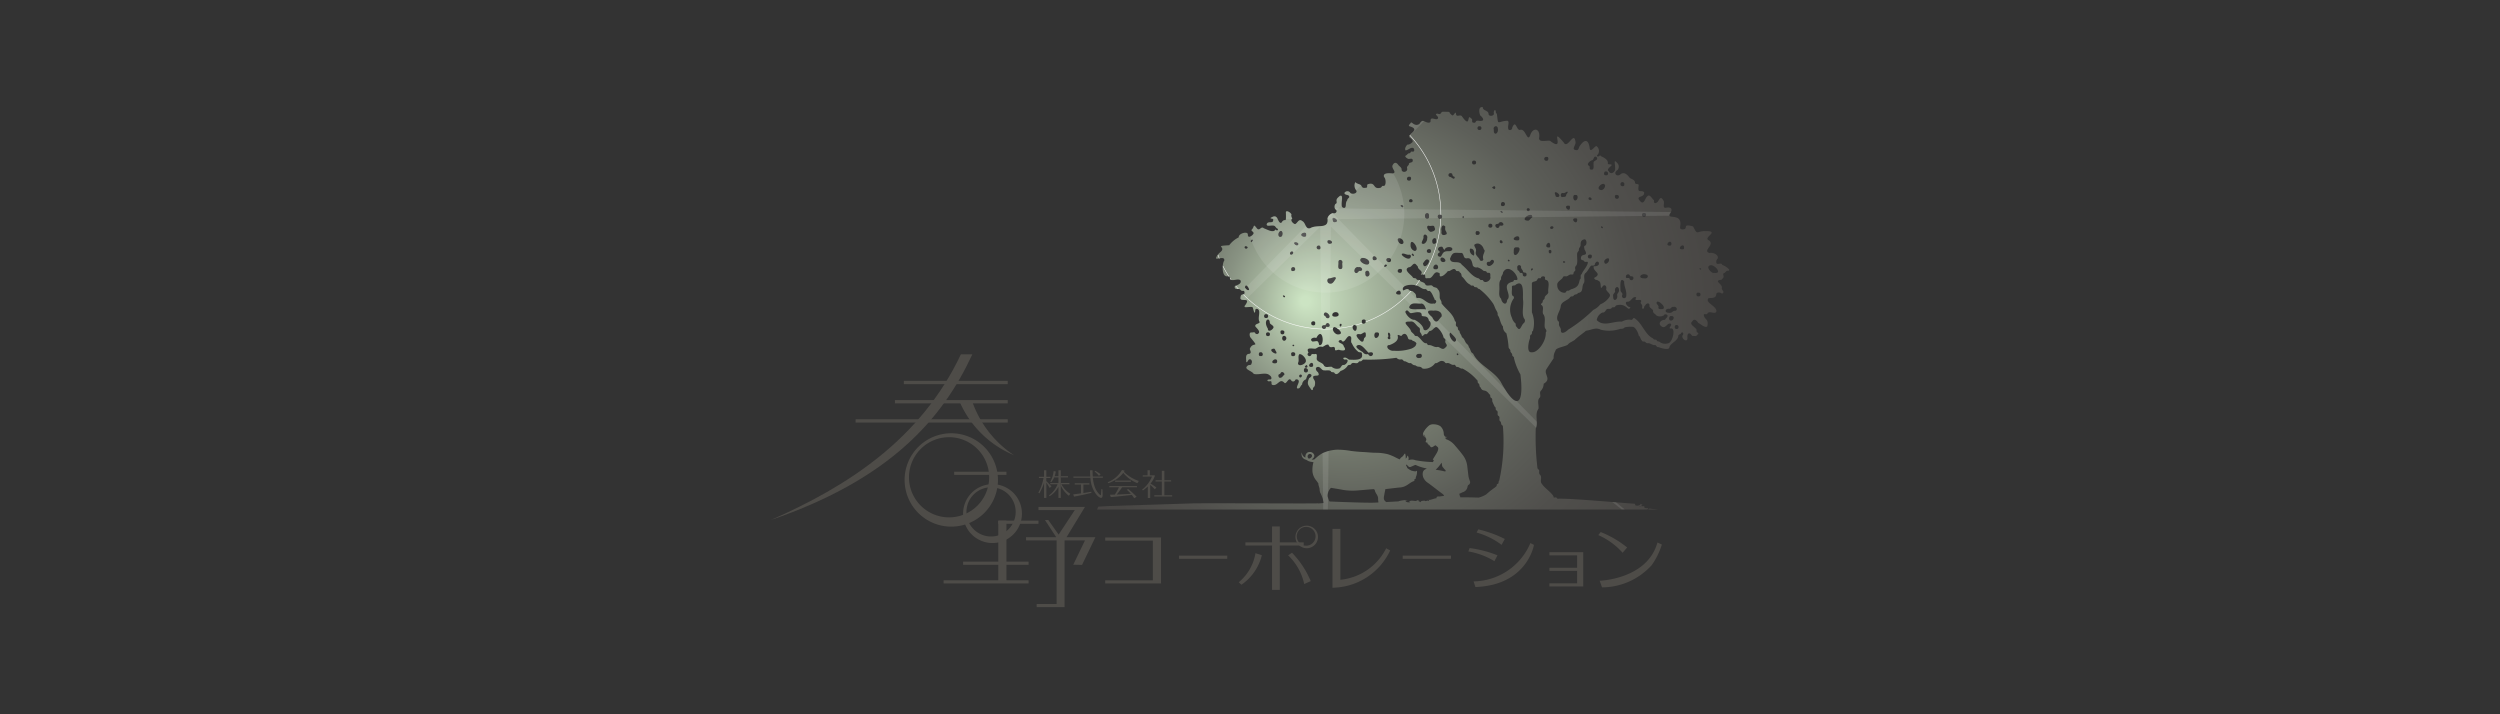 <svg id="ROGO" xmlns="http://www.w3.org/2000/svg" xmlns:xlink="http://www.w3.org/1999/xlink" viewBox="0 0 140 40"><rect x="0" y="0" width="140" height="40" fill="#333333" stroke="none"/><defs><style>.cls-1{fill:url(#名称未設定グラデーション_3327);}.cls-2{fill:url(#名称未設定グラデーション_4);}.cls-3{fill:url(#名称未設定グラデーション_3327-2);}.cls-4{opacity:0.1;}.cls-5{fill:#fff;}.cls-6{fill:#4e4c48;}</style><radialGradient id="名称未設定グラデーション_3327" cx="71.674" cy="28.384" r="0.01" gradientUnits="userSpaceOnUse"><stop offset="0.103" stop-color="#cce4c3"/><stop offset="0.137" stop-color="#b7cbaf"/><stop offset="0.192" stop-color="#99a792"/><stop offset="0.253" stop-color="#7f8879"/><stop offset="0.32" stop-color="#6a6e65"/><stop offset="0.393" stop-color="#5a5b55"/><stop offset="0.478" stop-color="#4f4d4a"/><stop offset="0.584" stop-color="#484544"/><stop offset="0.779" stop-color="#464342"/></radialGradient><radialGradient id="名称未設定グラデーション_4" cx="80.037" cy="17.467" fx="73.014" r="28.278" gradientTransform="translate(1.809 -6.764) rotate(4.983) scale(1 0.993)" gradientUnits="userSpaceOnUse"><stop offset="0.009" stop-color="#cce4c3"/><stop offset="0.019" stop-color="#c8dfbf"/><stop offset="0.109" stop-color="#a6b69e"/><stop offset="0.205" stop-color="#889282"/><stop offset="0.305" stop-color="#70756a"/><stop offset="0.411" stop-color="#5d5f59"/><stop offset="0.527" stop-color="#504f4c"/><stop offset="0.658" stop-color="#484644"/><stop offset="0.839" stop-color="#464342"/></radialGradient><radialGradient id="名称未設定グラデーション_3327-2" cx="91.991" cy="28.253" r="0.001" xlink:href="#名称未設定グラデーション_3327"/></defs><polygon class="cls-1" points="71.688 28.384 71.661 28.385 71.688 28.384 71.688 28.384 71.688 28.384"/><path class="cls-2" d="M96.822,15.08a.88.88,0,0,0-.372-.239c-.05-.168-.23 0-.325-.092a.259.259,0,0,1,.061-.268c.093-.174-.218-.37-.454-.312-.433-.136.382-.485-.072-.729-.222-.15.479-.426.056-.491-.759-.078-.606.32-.903-.269-.674-.186-.204.163-.592.167-.112-.005-.139-.037-.134-.15.159-.843-.818-.349-.558-.75.186-.278.002-.367-.248-.31-.218.014-.03-.297-.13-.409-.178-.31-.228-.014-.344.1-.137.093-.205.046-.182-.112-.121-.086-.244-.393-.389-.207-.106.07-.163.469-.361.282-.365-.376.243-.173.195-.524-.151-.165-.389.117-.304-.367.024-.17-.218-.015-.205-.197-.035-.136-.176-.171-.285-.232-.128-.159-.289-.363-.506-.229-.214.211-.467-.04-.188-.223a.284.284,0,0,0-.027-.4c-.253-.298-.048.24-.12.426-.074.147-.253.23-.344.043-.215-.158.414-.38.043-.385-.087 0-.108-.022-.093-.11-.016-.171-.249-.285-.389-.347-.046-.117-.126.069-.2.009-.038-.032-.014-.08.025-.101a.334.334,0,0,0-.082-.476c-.106.02-.351.422-.374.099-.07-.48-.279-.493-.541-.121-.09.107-.054.302-.262.242-.238-.05.074-.291.003-.487-.082-.583-.449.48-.657.062-.832-.985.159.621-.762-.087-.178-.043-.599.11-.615-.136.108-.576-.358-.663-.503-.153-.173.368-.246-.435-.567-.322-.196.039-.232-.623-.437-.115.014.149-.243.179-.221.009-.036-.108.101-.405-.066-.407-.591.047-.473.301-.57-.386a.168.168,0,0,1-.06-.154c-.056-.161-.135.049-.106.129.032.148-.303.202-.298.015-.021-.197-.34-.165-.317-.36-.262-.071-.223.312-.141.467.09.06.266.275.061.294-.1.03-.266-.068-.321.049-.022.074-.087.059-.141.052-.129-.026.011-.198-.121-.237-.252-.311.005.598-.496-.096-.084-.173-.32.064-.345-.148-.024-.223-.11.104-.215.074-.31-.238.06-.186-.521-.206-.147.02-.077.205-.307.105-.226.036.102.152.026.275-.091.136-.397-.134-.409.104.004.104-.012.123-.116.13-.265-.016-.303-.262-.516.079-.311.169-.43-.204-.487-.055-.042.05-.167.164-.045.181.687.208-.288.468.037.662.083.075.201.178.061.266a.355.355,0,0,1-.244.1c-.061.088-.153.199-.095.317.157.004.317-.225.462-.11.038.075.059.201-.081.182-.087-.032-.088.069-.147.092-.108-.012-.142.1-.223.132-.084.051.102.175.143.181.081.02.225-.059.25.057.037.217-.227.083-.216.272-.048.064-.12.101-.098.197.059.218-.282.279-.309.084.022-.131-.14-.19-.201-.295-.117-.149-.233-.105-.303.046-.087.171.278.409 0.0.456-.167-.021-.581-.05-.474.208.107.07.131.518-.043.491-.092-.024-.089.083-.162.103-.455.107-.24-.328-.683-.206-.133.024.024.225-.166.208-.084.012-.15.015-.205-.083-.05-.146-.256-.107-.353-.239a.42.42,0,0,0,.03.437c.153.182-.186.279-.309.178a.189.189,0,0,0-.336.003c.054.129.177.069.259.156.071.113-.104.134-.092.239-.141.161-.033.395-.155.432-.375.042.047-.801-.269-.667-.071.07-.174.129-.181.238-.008.07.045.175-.052.204-.075.056-.091.282.025.331.095.115-.05.243-.182.189a.414.414,0,0,0-.3.295c.092.642-.579.309-.964.548-.281.08-.237-.296-.448-.401-.2-.163-.262.126-.399.171-.085 0-.305-.212-.165-.295 0-.059-.074-.124-.045-.212.036-.104-.321-.325-.307-.138.024.732-.032.204-.259.583-.247-0-.139-.596-.607-.274.049.052.184.006.155.125-.003.206-.306.015-.361.215-.039.182.342.013.45.11.06.044.084.133.173.15.022.087-.053.137-.127.032-.12.236-.48-.004-.652-.055-.164-.159-.233.172-.386.01-.241-.311-.129-.109-.287.047-.098.087.137.13.086.24-.05.105-.311.295-.314.059.026-.226-.538-.08-.509.146a1.487,1.487,0,0,0-.535.443c-.953.048-.04.069-.558.435-.545.657.325.029.283.423-.126.145-.163.936.179.88.103.001.126.02.139.125.083.214.465-.049.596.113.077.256-.371.253-.333.374.01.119.145.102.235.099.095.007.118.131.219.105.127-.04.128.199.027.201a.127.127,0,0,0-.147.136c-.114.372.632-.066.251.476-.063.057-.027.107.043.104.488-.022.336-.084.473.311.099-.056-.007-.207.131-.222.296.039.021.522.16.719.056.126-.288.098-.233.269.087.115.347.315.118.427-.039.001-.106-.012-.113-.034-.04-.119-.148-.04-.237-.059-.123.004-.088.19-.059.259.569.704.161.193-.021.664.018.093.116.221-.016.274-.274.006-.17.282-.187.475a.147.147,0,0,0,.111-.105c.109-.164.269.016.19.167-.009.113-.106.08-.185.103-.327.223.204.301.305.483.267.085.693-.121.895.084.1.05.165.25-.006.229-.195.001-.129.137.019.1.166-.025.031.164.137.205.31.09.397-.396.664-.128.117.158.244-.357.392-.125a.124.124,0,0,0,.218-.003c.016-.059.067-.054.114-.053.232.075-.047.344-.008.501.2.045.16-.124.286-.209a.335.335,0,0,1,.22-.296c.045-.128.102-.406.288-.264.06.081-.047.16-.112.198-.139.322-.07.37.111.631.035.067.108.039.103-.028-.013-.088.1-.113.102-.195.073-.338-.122-.304-.089-.501.106-.105.431.051.262-.245-.136-.086-.17-.295.026-.291.139.02.184.212.348.193.11.013.269-.035.352.051.027.088.168.023.201.096.11.159.261-.015.345-.114a.7.7,0,0,0,.385-.275c.037-.087.153-.039.2-.094.061-.136.218-.049.33-.066.087-.004.095-.123.189-.103.096.009.106-.107.195-.098a11.018,11.018,0,0,0,1.824-.099c.228.192.248.009.384.139a.091.091,0,0,0,.1.055c.111.026.192.13.329.101.148.113.088.098.27.135.149.13.234-.003.386.174a.728.728,0,0,0,.653-.241c.036-.048.061-.074.12-.063.121-.037.22-.173.384-.108.087.009.1.133.195.107.166-.04.243.121.396.095.113-.03.091.133.189.117.126.001.167.116.298.091a2.774,2.774,0,0,1,.794.624c.095.05.015.159.105.211.079.05.019.171.107.213.128.308.261.048.492.387.088.038.033.138.083.193.099.042.085.121.084.202.043.105.089.21.14.309.087.039.028.142.08.197.154.058.031.213.109.303.154.069.009.229.117.315.081.062.017.182.12.226.019.01.029.049.033.076a10.167,10.167,0,0,1-.207,3.016c-.061.039-.005.164-.087.186a.083.083,0,0,0-.055.097c-.01.075-.232.166-.59.496a1.615,1.615,0,0,1-.417.176c-.389-.012-.766-.019-1.035-.016V27.797h-.019a.657.657,0,0,0-.039-.14c.068-.032.132-.065.198-.093a.374.374,0,0,0,.266-.298c.012-.103.075-.121.075-.121a.174.174,0,0,0,.067-.181,2.227,2.227,0,0,1-.082-.262c-.011-.062-.049-.388-.074-.607a1.253,1.253,0,0,0-.247-.608c-.153-.207-.323-.401-.491-.597a1.079,1.079,0,0,0-.435-.29c-.02-.008-.051-.031-.076-.042a.225.225,0,0,0,.085-.026.106.106,0,0,1-.081-.021.246.246,0,0,0,.132-.05.16.16,0,0,1-.127-.011.247.247,0,0,1-.075-.146.588.588,0,0,0-.197-.442.697.697,0,0,0-.359-.1.408.408,0,0,0-.257.058,1.284,1.284,0,0,0-.299.343.33.33,0,0,0-.044.262.37.37,0,0,1,.034-.129c-.007.063-.021.145.055.19a.167.167,0,0,1,.012-.155.354.354,0,0,0,.066.229c.025.04.004.098-.014.14-.021.049-.009.08.048.08.011,0,.044.003.045.022a.435.435,0,0,1,.003.06c-.001.01.059.018.059.018-.007.027.002.061.028.059.055-.006.041.045.069.071.043.038.053.037.079.035A.252.252,0,0,0,80.278,25c.132-.084.088-.081.212.018.071.056.054.128.037.194a.76.76,0,0,1-.083.18c-.066.113-.137.223-.208.337l.057.042c-.042.109-.05.105-.05.105a6.244,6.244,0,0,1-.978-.103.516.516,0,0,0-.398.004.331.331,0,0,0,.016-.101.257.257,0,0,0-.057-.165c-.036.04-.019.117-.109.171a.681.681,0,0,0-.028-.277c-.018-.027-.079.068-.107.113-.044.07-.145.09-.195.21,0,0-.128-.057-.17-.077a2.811,2.811,0,0,0-.497-.214,2.87,2.87,0,0,0-.63-.082c-.309 0-.451-.028-.759-.042-.242-.011-.434-.032-.675-.06a4.473,4.473,0,0,0-.777-.071,2.295,2.295,0,0,0-.492.076,2.882,2.882,0,0,0-.318.115,2.148,2.148,0,0,0-.45.343s-.022.035-.167.017l.038-.03q.143-.107.103-.232a.252.252,0,0,0-.231-.16c-.172-.006-.27.108-.261.316a.351.351,0,0,1-.146-.116.471.471,0,0,1-.052-.174c-.002-.011-.006.021-.008.029a.311.311,0,0,0,.247.378s.082.053.124.073a.599.599,0,0,0,.159.046,1.003,1.003,0,0,0,.13.017,1.579,1.579,0,0,0-.055.55.924.924,0,0,0,.198.462,1.54,1.54,0,0,1,.136.194c-.019.076.066.213.063.327a.928.928,0,0,0,.028.161,2.095,2.095,0,0,1,.149.356,1.609,1.609,0,0,1,.043.241h0l0,0-.313.025.014-.01c-.047.007-.476 0-.762.008-2.284-.006-6.265-.018-6.339-.002l-4.625.147-.594.035-.061.158H92.842l-.48-.052c-.025.04-.074.063-.162.017l.096,0v-.046l-.167-0c-.017-.013-.034-.026-.053-.043l.008-.063-.103.008c-.123-.031-.181.042-.172-.021l.169.008c-.124-.018-.037-.051.01-.087a.476.476,0,0,1-.143-.033c-.024.024.018.026.037.04-.067.022-.16.081-.241.052-.127-.006-.008-.102-.156-.108-.782-.049-3.383-.291-4.173-.277l-.002-.005a.298.298,0,0,1-.071.013.206.206,0,0,1-.094-.093c.006.009-.046.017-.136.023l-.001-.015c-.023-.209-.539-.53-.654-.747-.151-.133.032-.385-.112-.514-.061-.052-.049-.14-.046-.215.012-.076-.098-.102-.1-.175a14.388,14.388,0,0,1-.093-2.204c.158-.337-.081-.789.15-1.098.036-.206-.097-.488.08-.636.067-.101-.037-.263.045-.367a.56.56,0,0,0,.166-.404c.441-.254.045-.491.129-.77.137-.227.303-.454.432-.661a.683.683,0,0,1,.104-.417c-.012-.17.545-.229.688-.341.105-.134.262-.168.389-.268.2-.195.426-.335.631-.513.273-.026.539-.21.821-.058a1.934,1.934,0,0,0,1.103-.048c.088-.001.18.004.243-.083a1.548,1.548,0,0,1,.465-.027c.152.033.304.353.318.488.111.075.085.203.187.288.019.046.05.046.093.045.098-.011.126.108.219.096.161-.021.248.117.401.101.096-.004.104.143.196.112.098.04.614.214.622.011.075-.247.488-.357.503-.647-.003-.077.137-.068.151-.14a.072.072,0,0,1,.112-.026.143.143,0,0,1-.031.156c-.07.201.303.432.276.119-.026-.253.122-.337.261-.098.108-.01.23.063.306-.076.058-.043.061-.073.002-.111-.112-.05-.009-.18-.112-.231-.08-.102-.352-.241-.203-.376.137-.208.245-.08.357.068.112.053.442.345.507.168.083-.413-.176-.342-.202-.62.032-.09.157.016.204-.069.079-.194.454.075.501-.121.035-.309-.678-.496-.436-.746.167-.017.406.021.431-.203-.013-.147.251-.136.313-.044.216-.109-.032-.181-.003-.325.056-.22-.507-.407-.016-.456.048-.073.152-.119.105-.24-.024-.061-.021-.133.074-.148.064-.051.086-.133.189-.116C96.829,15.162,96.856,15.107,96.822,15.08ZM69.697,13.861c.003-.115.119-.078.173-.019A.088.088,0,0,1,69.697,13.861Zm.02,2.231c.042-.248.222.018.234.129C69.882,16.308,69.743,16.159,69.717,16.092Zm.356-2.525c-.067-.09-.01-.099.04-.159C70.209,13.476,70.13,13.494,70.073,13.567Zm.516,6.37c-.131.039-.125-.245.01-.209C70.735,19.703,70.778,19.976,70.589,19.937Zm.312-2.342c.151-.023.156.237 0.0.213C70.749,17.831,70.756,17.575,70.901,17.595Zm-.002,1.119c-.014-.145.242-.133.216.011C71.132,18.859,70.872,18.856,70.9,18.714Zm.1-.313c-.289-.47.1-.692.111-.323.007.089.227.14.206.263C71.276,18.468,71.001,18.646,71,18.401Zm.312,1.126c.103-.018.095.095.146.15C71.632,20.001,70.914,19.584,71.312,19.527Zm.074.821c-.354-.014.081-.399.138-.132C71.521,20.316,71.492,20.346,71.386,20.348Zm.495-3.807c.084.036.127.049.029.12C71.871,16.61,71.798,16.561,71.881,16.541Zm.042,2.07c.02.152-.242.156-.212-.017C71.677,18.454,71.956,18.481,71.923,18.611Zm-.098-5.546c.001.117-.043.238-.181.19C71.468,13.104,71.771,12.737,71.825,13.064Zm.033,7.972c-.054.127-.258.192-.265.003-.024-.093.093-.072.121-.141C71.789,20.721,72.051,20.967,71.857,21.036Zm-.031-2.187c.085-.093.202-.019.213.095C71.986,19.198,71.722,19.068,71.826,18.849Zm4.658-.088a.144.144,0,0,1-.082.158c-.047.083-.012.258-.169.204-.153-.107-.485-.478-.051-.406C76.294,18.712,76.502,18.455,76.484,18.761Zm-.004-.775c.035.155-.239.207-.215.026C76.223,17.855,76.499,17.854,76.48,17.986Zm-.016-2.671a.111.111,0,1,1,.212-.058C76.776,15.496,76.435,15.596,76.463,15.315Zm.214-.61c-.025.238-.465.039-.502-.128C76.17,14.315,76.698,14.481,76.677,14.706Zm-.594.258c.153-.052.297.183.1.209-.13-.04-.13.166-.276.109C75.757,15.181,75.907,14.897,76.083,14.964Zm-.257,3.238c.134-.016.152.068.151.155C75.956,18.763,75.587,18.325,75.826,18.202Zm-.875-3.515c-.01-.217.276-.135.218.044-.02.11.066.342-.106.337C74.871,15.077,74.974,14.807,74.95,14.687Zm.097,3.599c-.047-.054-.043-.157.046-.154C75.17,18.16,75.109,18.296,75.047,18.287Zm-.113.442c-.179.02-.422-.319-.217-.412C74.865,18.32,75.333,18.712,74.935,18.729Zm.028-1.117c.023.144-.29.151-.346.076C74.547,17.455,74.95,17.401,74.963,17.612Zm-.216-5.171c-.073.009-.105-.041-.109-.114C74.534,12.006,75.112,12.402,74.746,12.442Zm-.388,1.023c.188-.07.362.177.1.19A.119.119,0,0,1,74.358,13.465Zm.056,2.122c.116.03.434-.18.383.033-.077.099-.155.279-.294.267C74.336,15.894,74.257,15.657,74.414,15.587ZM74.142,17.579c.063-.252.497.163.228.246-.066-.015-.114-.021-.126-.089C74.2,17.683,74.111,17.669,74.142,17.579Zm.081.635c.139-.355.441.184.044.081-.017.04-.024.096-.054.115C74.015,18.505,73.904,18.166,74.223,18.214Zm-.379-4.461c.12-.032.15.24.015.209A.106.106,0,1,1,73.845,13.752Zm-.194,4.355c.032.166-.246.136-.218 0C73.406,17.971,73.679,17.938,73.651,18.107Zm.061.824c.378-.72.503.502.162.387-.064-.293-.103-.208-.369-.19C73.283,19.003,73.554,18.853,73.712,18.932Zm-.584,1.66c-.105-.043-.038-.092.034-.155C73.256,20.508,73.231,20.596,73.128,20.592Zm.015-7.446c.035.189-.28.106-.267.004C72.858,13.044,73.181,12.953,73.143,13.146Zm-.793.937c.132-.006.059.191-.049.177C72.187,14.26,72.248,14.065,72.35,14.083Zm-.04,1.008c-.027-.168.23-.177.218-.023C72.561,15.192,72.285,15.236,72.31,15.091Zm.176,4.256c-.05.053-.086.063-.108-.003C72.401,19.278,72.438,19.293,72.486,19.348Zm-.176.495c-.048-.166.252-.146.221-.013C72.569,19.972,72.274,19.994,72.311,19.843Zm.241-6.278c.065-0.0.161.046.158.11C72.645,13.865,72.332,13.572,72.552,13.565ZM72.754,21.063a.081.081,0,0,1,.149-.05C72.925,21.144,72.766,21.191,72.754,21.063Zm-.065-.739c.085-.15-.03-.363.074-.486.136-.045.372.225.364.346C73.179,20.386,72.667,20.59,72.689,20.324Zm.332.401c-.02-.174.234-.12.222.017C73.259,20.899,72.992,20.9,73.021,20.725Zm.39-.174c-.281-.045.112-.416.126-.108C73.537,20.525,73.508,20.547,73.411,20.551Zm2.137-.41c-.114-.068-.17-.153-.324-.097.014.171.192.023.238.132.032.099-.117.265-.215.264-.11-.023-.145.129-.222.184a.443.443,0,0,1-.45-.084c-.14-.024-.329.073-.429-.059-.074-.189-.348-.191-.406-.351-.026-.09.067-.326-.082-.308-.081.037-.21-.046-.233.073-.098.129-.297-.028-.146-.149-.179-.319.176-.218.375-.217.172-.06.149-.142.409-.107.098-.03.216-.162.334-.117.099.308.32-.025.363.22-.025.198.159.016.266.078.203.043.405.047.231-.196-.045-.183-.212-.163-.289-.263-.033-.089.153-.15.179-.048.159.151.279-.327.444-.273.17.051.001.3.117.409a1.232,1.232,0,0,0,.358.471c.069.05.199-.012.201.108C76.374,20.214,75.818,20.145,75.549,20.141Zm1.062-.315a.243.243,0,0,1-.288-.103c-.113-.076-.566-.313-.259-.401.211-.039.423.294.577.433C77.097,19.599,76.819,20.18,76.611,19.826Zm.256-5.381c.048-.267.414.105.115.127C76.893,14.574,76.87,14.548,76.867,14.445Zm.151,4.471c-.088-.059-.069-.332.076-.298C77.344,18.577,77.192,18.989,77.018,18.917Zm-3.727,6.764c-.027-.01-.048-.051-.048-.051a.147.147,0,0,1,.012-.153.138.138,0,0,1,.116-.056.109.109,0,0,1,.1.079.112.112,0,0,1-.035.111A.174.174,0,0,1,73.291,25.681Zm13.521-11.937c0.0.104-.007.113-.083.114C86.388,13.867,86.789,13.355,86.812,13.745Zm-.191-4.953c.136-.029.102.247-.019.213A.109.109,0,1,1,86.622,8.792Zm-.765,6.283c-.052.046-.096.117-.125.036C85.768,15.029,85.783,14.983,85.857,15.074Zm-.272-3.415a.083.083,0,1,1,.004.166C85.477,11.832,85.462,11.65,85.585,11.66Zm.218.524c-.108.039-.141.207-.277.172C85.065,12.314,85.857,11.784,85.803,12.184Zm-.621,2.759c-.015.097.074.161.105.238.001.147.199.026.2.174.036.165-.22.169-.207.025-.005-.065-.026-.098-.097-.095-.089.017-.086-.072-.13-.119-.085-.029-.081-.099-.079-.148C84.919,14.846,85.143,14.774,85.182,14.942ZM84.704,16.565c-.081-.123-.022-.32-.036-.466-.02-.173.165-.06.221-.164.507-.309.371.6.403.864.044.328-.088.739.049,1.024a.184.184,0,0,1-.006.271c-.152.103-.199.54-.397.214-.074-.037-.047-.132-.064-.188a.625.625,0,0,1-.203-.317,1.067,1.067,0,0,1,.108-1.102C84.785,16.639,84.776,16.589,84.704,16.565Zm.373-3.151c-.019.058-.089.046-.134.048C84.453,13.434,85.154,12.992,85.077,13.415Zm-.127.437c.397-.047-.134.748-.183.29C84.782,13.989,84.737,13.827,84.95,13.851Zm-.401.751c-.057.076-.077.029-.115-.019C84.459,14.511,84.502,14.546,84.548,14.602Zm.431,1.028c-.032.124-.191-.026-.217.106a.08.08,0,0,1-.065.044c-.696.166.021.727-.297,1.013-.029.377-.302.183-.337-.062-.151-.134-.098-.358-.098-.536.008-.203-.047-.409.1-.561-.045-.157.107-.235.101-.368C84.423,14.757,84.955,15.308,84.979,15.63Zm-.99-2.112c.006-.126.177-.052.154.073A.088.088,0,0,1,83.989,13.519Zm.176-2.202c.154-.015.151.255-.025.223C84.003,11.563,84.044,11.28,84.165,11.316Zm-.008.587c-.061.039-.097-.007-.132-.052C84.049,11.766,84.14,11.842,84.157,11.903Zm-.112.737c-.055-.015-.079-.007-.079.052-.123.241-.408-.173-.065-.153C84.066,12.257,84.375,12.657,84.045,12.64Zm-.169-5.454c.069.304-.251.454-.222.078C83.581,7.071,83.862,6.981,83.877,7.185ZM83.736,10.511c-.01.125-.108.063-.182-.004C83.631,10.422,83.727,10.381,83.736,10.511Zm-.165,2.139c.013.139-.253.134-.221-.02C83.342,12.482,83.6,12.499,83.571,12.65Zm-.2,2.011c.108.026.104-.153.229-.104.175.083-.062.322-.191.34C83.22,14.913,83.207,14.645,83.371,14.661Zm-.278-.698c.149.103-.116.29-.029.548.019.116-.179.134-.2.031-.078-.174-.272-.236-.213-.459.044-.16-.081-.227-.093-.369C82.77,13.519,83.041,13.728,83.093,13.963ZM82.85,7.072c.148-.024.147.224.005.206C82.703,7.303,82.699,7.052,82.85,7.072Zm-.123,5.872c.196-.023.175.243-.01.212C82.609,13.184,82.603,12.907,82.727,12.943Zm-.178-3.948c.152-.025.147.234.003.211C82.4,9.233,82.394,8.97,82.55,8.996Zm-.228,4.931c.238-.027.258.215.222.384A.305.305,0,0,1,82.322,13.927Zm-.375-1.833c.053.035.043.124-.021.123C81.887,12.163,81.889,12.13,81.947,12.094Zm-.081,2.073c.13.058.062.334.292.296.242-.044.281.237.319.403a.217.217,0,0,0,.255.102.826.826,0,0,1,.329.184c.045.05.167-.002.194.088a.089.089,0,0,0,.071.039c.162-.027.132.094.134.218.062.187-.259.399-.391.24-.016-.056-.054-.063-.102-.056-.091.022-.112-.099-.203-.102-.37-.118-.583-.505-.9-.752-.16-.284-.606.005-.663-.331C81.356,14.063,81.457,14.168,81.866,14.166Zm-.626-4.47c.166.013.02.162.228.209-.015.218-.167.022-.253.003A.107.107,0,1,1,81.24,9.697ZM80.938,12.692c-.041.287.082.222.079.414-.175.113-.341.058-.289-.166C80.675,12.775,80.765,12.5,80.938,12.692Zm-.308-.668c.171-.038.162.249.016.225C80.498,12.283,80.453,11.994,80.63,12.024ZM80.563,14.173c.086-.048.082-.069.004-.136-.094-.093.003-.224.123-.218.15-.043.093.164.226.167-.004-.181.439-.208.416-.021-.089.223-.426-.043-.571.289-.045.045-.043.139-.128.12A.11.11,0,0,1,80.563,14.173Zm.272.502a.15.15,0,0,1-.153-.216C80.8,14.311,81.106,14.648,80.835,14.675Zm-.45.403c-.208.012-.102-.268.033-.262C80.562,14.827,80.597,15.11,80.385,15.078Zm.038-1.585c.058.17-.215.237-.211.053C80.153,13.363,80.454,13.206,80.424,13.493Zm-.088-.75c.086.159-.051.208-.184.238-.131.036-.359-.343-.136-.342C80.136,12.695,80.313,12.558,80.335,12.743Zm-.428,1.315c-.025-.125.262-.168.223.013C80.168,14.213,79.867,14.186,79.908,14.058Zm-.218.685c.063-.075.113-.182.209-.216C80.263,14.519,79.724,15.215,79.689,14.743Zm.334-2.638c.047.184-.217.175-.217.033C79.749,11.904,80.056,11.843,80.023,12.105ZM79.713,13.229c.053-.203.27-.032.208.115.025.147-.162.412-.305.276C79.621,13.462,79.742,13.395,79.713,13.229Zm-.484.826a.317.317,0,0,1-.237-.325C78.972,13.197,79.568,13.994,79.229,14.055Zm-.083.288c-.067-.055-.143-.076-.038-.148C79.152,14.253,79.229,14.297,79.145,14.343Zm-.145-3.018c-.139.023-.115-.182.007-.173C79.144,11.161,79.14,11.347,79.001,11.325Zm-.071-1.426c.138-.028.109.243-.019.213C78.74,10.133,78.751,9.872,78.93,9.899Zm-.013,4.361c.174.007.079.258-.06.221-.082.017-.42-.178-.347-.268C78.637,14.158,78.775,14.295,78.917,14.26Zm.108,3.276c.16-.013.579-.156.589.086-.025.196.343-.056.407.343.284.147-.135.71-.305.473-.024-.22-.312-.442-.5-.529-.217.018-.475-.271-.52-.449C78.83,17.242,78.901,17.559,79.025,17.536Zm-.066-.424c.14-.204.425-.085.645-.113.159.017.204.203.261.336C79.679,17.257,78.706,17.451,78.959,17.112Zm1.326.287c.209-.04.494.07.446.323-.075.075-.136.167-.208.249-.153.124-.267-.1-.324-.214C79.929,17.53,79.829,17.349,80.285,17.399Zm-.001-.405c-.379.092-.55-.366-.916-.304-.138-.026.024-.172-.196-.317-.061-.104-.182-.053-.253-.127-.095-.138-.233-.004-.343.021-.145-.324.53-.366.738-.275.19.027.317.232.528.195.098.055.071.133.214.102.14.092.185.293.265.424.011.027.013.071.032.08C80.524,16.845,80.367,17.062,80.283,16.994Zm-1.821-5.509c.116-.003.16.095.071.127C78.494,11.575,78.39,11.539,78.462,11.485Zm-.077,1.858a.239.239,0,0,1,.207.265C78.441,13.839,78.096,13.328,78.386,13.343Zm.041,1.719c.136-.021.101.247-.025.214C78.214,15.29,78.232,15.037,78.427,15.062Zm.017,1.356c.002.09-.066.071-.11.077C77.943,16.479,78.431,16.063,78.444,16.418Zm-.937-1.51c.035-.091.13-.15.163-.022C77.617,14.914,77.543,14.992,77.507,14.908Zm.254-.455c.169-.03.184.235.029.225C77.62,14.693,77.565,14.446,77.761,14.452Zm.085,4.413c.094.218-.252.134-.089-.036C77.641,18.523,77.909,18.595,77.846,18.866Zm1.21.65a2.503,2.503,0,0,1-.993.126l0-.001a.36.36,0,0,1-.267-.067c-.124-.06-.167-.264.013-.248.846-.311.213-.689.605-.532.042.025.073.03.097-.026.177-.166.285-.017.34.173.057.14.189.024.25.139.152.038.275.15.193.219C79.296,19.344,79.255,19.419,79.056,19.516Zm.457.527c-.256.066-.288-.25-.023-.224C79.661,19.773,79.667,20.047,79.514,20.043Zm1.401-.557c-.133.142-.275-.049-.398-.06-.205.053-.321-.123-.521-.099-.081-.011-.066-.133-.156-.104-.158-.024-.273-.259-.418-.359-.058-.09-.167.004-.212-.106-.047-.08-.155-.139-.197-.218-.034-.226-.621-.553-.054-.53.251-.058.324.216.513.334.058.05.048.124.04.192-0.0.088.093.133.103.229.055.155.131-.115.243-.045.096-.008.134-.148.213-.189.181.012.281-.335.448-.17a1.22,1.22,0,0,1,.309.478c-.012.113.156.126.111.25C80.902,19.279,81.161,19.297,80.915,19.485Zm.542-.345c-.154-.017-.393-.459-.22-.511C81.319,18.761,81.705,19.02,81.457,19.141Zm.164.754c-.055-.046-.067-.088-.001-.106C81.681,19.823,81.694,19.853,81.621,19.895ZM84.066,21.43c-.362-.656-1.258-.963-1.573-1.629-.164-.074-.127-.254-.243-.362-.004-.114-.095-.165-.158-.236-.072-.118-.096-.247-.228-.322-.012-.111-.106-.191-.124-.293-.003-.028-.013-.068-.034-.079-.093-.039-.04-.153-.098-.206-.171-.064.01-.25-.133-.323-.102-.416-.505-.658-.752-.993.024-.128-.082-.194-.098-.313-.01-.169.028-.353-.11-.475-.046-.127-.208-.081-.284-.174-.096-.126-.321.056-.414-.101-.052-.126-.202-.115-.29-.189-.02-.055-.056-.06-.102-.058a.104.104,0,0,1-.115-.067c-.054-.059-.165.002-.203-.096-.109-.142-.545-.417-.207-.55.167.01.239-.312.402-.151.024.042.077.079.098.119.004.194.344.238.16.449.102-0.0.251-.057.253.088-.004.152.06.11.175.106.273.05.288-.451.58-.297.116.018.004.175.096.199.153.003.271-.139.372-.238a.088.088,0,0,1,.104-.058c.12-.018.304-.243.403-.019.053.045.179-.019.197.088.108.056.094.131.12.23.196.164.232.353.477.463.04.106.168-.01.211.104.05.066.164.005.204.095a.127.127,0,0,0,.092.041,3.572,3.572,0,0,1,.776.825c.06.101.09.209.144.32.061.112.123.178.104.315.15.191.13.444.301.644a.424.424,0,0,0,.188.374,4.401,4.401,0,0,1,.124.779c.002.09.114.122.099.215.003.099.119.123.101.23.013.081.127.089.104.184a3.456,3.456,0,0,0,.359.9C85.356,22.682,84.939,23.027,84.066,21.43Zm-3.341,4.482c.03.06.025.176.045.208a.292.292,0,0,0,.036.054c.035.035.073.093.111.125.044.037.053.054.016.108a3.863,3.863,0,0,0-.537-.1A1.995,1.995,0,0,0,80.725,25.913ZM77.528,27.668c.01-.088.042-.182.05-.276.099-.008.111-.015.208-.025.235-.026.395-.05.63-.07.362-.031.503-.27.747-.349.057-.019.065-.098.032-.108,0,0,.055-.017.07-.02.014-.002.012-.079.035-.134a.63.63,0,0,0,.051-.314c-.009-.02-.06.027-.093.026a1.5,1.5,0,0,1-.219-.043,1.019,1.019,0,0,1-.197-.12c-.038-.022-.039-.052-.057-.092-.013-.029-.03-.044-.041-.07a.085.085,0,0,1,.017-.063c.043.044.086.087.13.128a.107.107,0,0,0,.089.013c.063-.02.122-.052.183-.076.02-.008.096-.047.113-.038a2.3,2.3,0,0,0,.627.196c-.03.019-.108.062-.129.075a.258.258,0,0,0-.1.18.506.506,0,0,0,.077.338.687.687,0,0,0,.211.214c.303.215.527.406.828.623a.567.567,0,0,1,.075.08l-.007.025c-.076.011-.153.024-.229.033-.03.004-.06-.001-.09.001-.07.003-.1.039-.092.098-.216.027-.332.124-.463.083.021.001.078.054.011.076-.011-.076-.178.055-.21-.022-.065.01-.277-0-.205.104-.036-.052-.225-.074-.112-.119a.37.37,0,0,0-.171.005l.082.029c-.215.015-.332-.066-.472.029l.079.042c-.129.007-.236.014-.287-.089l.132-.032a1.629,1.629,0,0,0-.52.065l.063.003s-.357.02-.742.041a.377.377,0,0,1-.106-.102C77.459,27.91,77.521,27.727,77.528,27.668Zm-2.993-.35s.094.016.116.02c.184.03.367.06.55.095a3.367,3.367,0,0,0,.898.026c.252-.02.55-.047.802-.066a.088.088,0,0,1,.092.073c.036.178.186.272.181.461a1.069,1.069,0,0,0,.02.211c-.083.004-.162.008-.231.011-.477.022-2.513-.066-2.513-.066a1.453,1.453,0,0,1-.104-.289A.609.609,0,0,1,74.536,27.318ZM86.707,16.369c-.023.139-.217.176-.205.336-.027.078-.126.098-.109.201-.012.07-.169.12-.057.184.161.133-.021.391.11.536.122.198.028.474.06.7.019.1.158.181.058.288.03.519-.465,1.143-.768,1.111-.35.066-.183-.636-.11-.795-.007-.082-.021-.166.082-.209.04-.047-.007-.16.076-.192a1.595,1.595,0,0,0-.057-1.037c-.004-.539.002-1.078-.003-1.617.022-.158.271-.06.312-.238.036-.045.063-.07.117-.057.044.01.073.007.088-.045.019-.081.258-.089.217.041-.008.07.02.104.091.109C86.824,15.776,86.664,16.169,86.707,16.369Zm.021-2.297c-.015-.106.168-.104.149.008C86.899,14.213,86.722,14.241,86.728,14.073ZM86.853,12.821c-.081-.045-.042-.155.058-.151C87.045,12.678,87.014,12.839,86.853,12.821Zm6.747.806c-.001.102-.022.129-.111.129C93.206,13.748,93.539,13.37,93.6,13.627Zm-.781,3.26c.174-.006.582.443.203.424-.076-.002-.166.001-.149-.1C92.927,17.097,92.658,16.995,92.819,16.888ZM92.072,11.93c.143-.012.143.236-.015.206C91.914,12.149,91.924,11.905,92.072,11.93Zm.111,3.444c.186.051.075.259-.099.212C91.679,15.602,91.878,15.276,92.182,15.374Zm-1.127.083c.014-.095.165-.136.208-.039.019.051.046.057.092.054.158-.005.154.194.009.22-.062-.008-.102-.025-.109-.088C91.218,15.508,91.009,15.654,91.056,15.457Zm-.097-5.12c.027.14-.236.107-.21-.019A.108.108,0,1,1,90.959,10.337Zm-.004,5.424c-.021.295.161.507.113.817a.118.118,0,1,1-.223-.051c.041-.115-.055-.143-.094-.233C90.747,16.135,90.681,15.437,90.955,15.761Zm-.42-4.842c.166-.026.162.239.003.211C90.422,11.155,90.377,10.887,90.535,10.919ZM90.447,16.309c-.063-.156.128-.35.206-.148.05.216-.063.209-.096.353.077.279-.241.429-.218.075C90.301,16.455,90.445,16.409,90.447,16.309Zm-.363-1.835c.125.156-.231.474-.247.169C89.836,14.549,89.998,14.434,90.085,14.474Zm-.149-4.871c.14-.018.179.251-.02.21C89.781,9.837,89.809,9.573,89.936,9.603Zm-.05.796a.268.268,0,0,1-.194.248C89.238,10.606,89.83,10.079,89.886,10.399Zm-.167,2.386c-.049-.037-.09-.061-.023-.123C89.751,12.715,89.803,12.761,89.719,12.785Zm-.581-3.804c.131-.002.092-.295.27-.187.14.213-.202.167-.165.35-.023.116.059.383-.131.355-.073-.005-.089-.026-.088-.126a.08.08,0,0,0-.053-.096C88.828,9.193,89.041,9.008,89.138,8.981Zm-.071,2.222c-.105.007-.143-.097-.071-.153C89.121,11.032,89.191,11.193,89.067,11.203Zm-.014,3.058c.141-.033.11.243-.018.211C88.881,14.49,88.881,14.232,89.053,14.261Zm-.833-3.339c.218-.05.127.373-.043.295C88.078,11.169,88.068,10.875,88.22,10.921Zm-.003,1.303c.097.002.11.015.108.101C88.309,12.65,87.901,12.237,88.218,12.225Zm-.299-.585c-.02.3-.414-.123-.096-.122C87.914,11.519,87.92,11.526,87.919,11.64Zm-.398-.831c.093.026.159-.047.24-.078.084.037-.027.111-.042.161-.037.132-.036.132-.196.138C87.379,11.087,87.354,10.79,87.521,10.808Zm.132,3.88c-.049.036-.104.05-.124-.021C87.537,14.593,87.66,14.63,87.653,14.688Zm-.143.873c.018-.092.086-.095.157-.09.141.033.19-.128.348-.098.097-.003.094-0.0.108-.092.009-.08.126-.111.096-.2a.203.203,0,0,1,.067-.228c.087-.198.013-.455.04-.67.007-.061.086-.12.097-.182-.024-.117.084-.157.092-.266 0-.161.011-.28.182-.325.167-.066.196.298.067.347-.089.03-.03.134-.034.201.292.499-.229.138-.195.546.032.081.157.051.19.136.045.065.161-.025.199.052-.025.229-.271.45-.35.662-.115.054.011.236-.104.303-.069.295-.097.411-.428.527-.087.006-.143.096-.236.097-.098-.028-.087.091-.167.112a.407.407,0,0,1-.43-.409C87.173,15.786,87.406,15.693,87.51,15.561Zm-.41-4.648c-.164-.356.429.019.153.121C87.128,11.03,87.115,11.016,87.1,10.913Zm.715,7.55c-.085.098-.398.318-.406.038.023-.149-.13-.224-.103-.382 0-.06.01-.117-.062-.145-.152-.265.149-.569.16-.839.046-.261.381-.301.516-.48.054-.104.179-.009.218-.124.077-.065.172-.02.236-.128.334-.029.178-.371.322-.545.095-.164-.059-.411.083-.56.149-.116.208-.31.326-.423.103-.014.204.032.217-.11.167-.339.434.174-.068.144-.085.307.522.396.017.653.053.159.178.08.255.172.199.054.038.578.216.311.116-.166.26-.011.204.141.011.176.341.262.16.477a1.116,1.116,0,0,1-.486.38,1.109,1.109,0,0,1-.392.31A8.157,8.157,0,0,1,87.815,18.463Zm5.572.768a.524.524,0,0,1-.481-.111c-.058.002-.104-.005-.129-.069-.051-.062-.17.001-.202-.1-.461-.214-.596-.846-1.039-1.129-.087-.066-.092.118-.191.087a.785.785,0,0,0-.516.102c-.471-.044-1.025.316-1.409-.087a.559.559,0,0,1,.314-.423c.114.019.157-.075.207-.137.066-.127.219-.022.304-.103.049-.11.179.005.216-.11a.115.115,0,0,1,.087-.058c.56-.142.63.412.757.106-.166.024-.408-.329-.121-.307.163-.028.23-.286.421-.252.039.02.022.055-.007.083-.082.183.407-.049.294.187-.049.089.075.126.072.219.009.049-.023.142.035.166.108-.016.041-.154.137-.19.039-.118.233-.177.237-.015-.02.123.081.163.146.224.034.032.064.054.053.106-.013.112.14.167.197.253a.427.427,0,0,0,.412-.016c.028-.064.081-.06.129-.051.148.051.052.173-.028.233-.016.069-.06.08-.121.072-.23.063-.309.269-.065.396.197.069.256-.204.438-.189.184.063-.161.277.021.278C93.874,18.316,93.665,19.234,93.386,19.231Zm.18-1.28c-.145.004-.113-.288.03-.253C93.814,17.688,93.729,17.963,93.566,17.951Zm-.214-.45c-.173-.082-.01-.252.137-.206.094-.011.119-.14.217-.106.225-.058.262.225.082.216C93.608,17.416,93.685,17.574,93.352,17.501Zm.436.806c-.014-.152.232-.138.209.011C94.013,18.465,93.759,18.459,93.788,18.307Zm.405-4.347c-.326-.006.112-.419.115-.098C94.307,13.956,94.301,13.961,94.193,13.961Zm.918,2.635c-.142.022-.153-.236.003-.207C95.273,16.367,95.265,16.616,95.111,16.596Zm.061-1.542c.018-.073.054-.044.098.009C95.22,15.124,95.195,15.103,95.172,15.054Zm.852.23c-.172.064-.509-.332-.281-.416C95.979,14.751,96.488,15.338,96.024,15.284Z"/><polygon class="cls-3" points="91.991 28.252 91.989 28.253 91.993 28.253 91.991 28.252"/><g class="cls-4"><path class="cls-5" d="M75.627,10.81a.189.189,0,0,0-.336.003c.054.129.177.069.259.156.053.084-.03.117-.071.172l.284-.29A.217.217,0,0,1,75.627,10.81Z"/><path class="cls-5" d="M75.035,10.973c-.071.07-.174.129-.181.238-.008.07.045.175-.052.204-.075.056-.091.282.025.331a.135.135,0,0,1,.022.038l.291-.297C75.117,11.261,75.256,10.88,75.035,10.973Z"/><path class="cls-5" d="M74.691,11.946a.167.167,0,0,1-.045-.011.424.424,0,0,0-.261.192l.065.065Z"/><path class="cls-5" d="M79.485,6.95c-.311.169-.43-.204-.487-.055-.042.05-.167.164-.045.181.556.168.024.37-.027.544l.818-.835C79.666,6.753,79.602,6.763,79.485,6.95Z"/><path class="cls-5" d="M75.905,10.195a.42.42,0,0,0,.03.437.204.204,0,0,1,.017.025l.271-.277C76.146,10.297,75.988,10.307,75.905,10.195Z"/></g><g class="cls-4"><path class="cls-5" d="M85.803,12.16c.009-.207-.246-.115-.364.004"/><path class="cls-5" d="M74.822,12.276c-.075-.074-.21-.12-.195.002"/><path class="cls-5" d="M81.966,12.201a.074.074,0,0,0-.018-.107c-.052.032-.057.063-.031.107"/><path class="cls-5" d="M79.991,12.221a.101.101,0,0,0,.032-.117c.033-.262-.274-.201-.217.033a.098.098,0,0,0,.05.085"/><path class="cls-5" d="M80.732,12.214c.051-.071.023-.217-.102-.189-.128-.022-.139.122-.08.191"/><path class="cls-5" d="M84.157,11.903c-.017-.061-.108-.137-.132-.052C84.06,11.897,84.096,11.942,84.157,11.903Z"/><path class="cls-5" d="M85.514,11.786a.08.08,0,0,0,.074.039.085.085,0,0,0,.071-.038"/><path class="cls-5" d="M92.161,12.092a.109.109,0,1,0-.189.002"/><path class="cls-5" d="M72.325,12.04c.036-.104-.321-.325-.307-.138a2.934,2.934,0,0,1,0.0.357l.337.004.014-.011C72.369,12.193,72.295,12.127,72.325,12.04Z"/><path class="cls-5" d="M74.828,11.746c.095.115-.05.243-.182.189a.414.414,0,0,0-.3.295c.003.019.003.034.004.051l.277-.003c-.014-.122.121-.076.195-.002l5.034-.053a.098.098,0,0,1-.05-.085c-.057-.234.25-.295.217-.033a.101.101,0,0,1-.032.117l.559-.006c-.059-.069-.048-.213.08-.191.125-.028.153.118.102.189l1.184-.013c-.026-.044-.021-.075.031-.107a.074.074,0,0,1,.018.107l3.474-.037c.118-.119.373-.211.364-.004l6.169-.065a.109.109,0,1,1,.189-.002l1.331-.014c-.011-.027-.004-.067.037-.13a.612.612,0,0,0,.043-.076L85.66,11.788a.085.085,0,0,1-.071.038.08.08,0,0,1-.074-.039l-10.753-.114A.128.128,0,0,0,74.828,11.746Zm9.33.157c-.061.039-.097-.007-.132-.052C84.049,11.766,84.14,11.842,84.157,11.903Z"/><path class="cls-5" d="M71.151,12.21c.027.028.078.028.116.041l.285.003C71.488,12.131,71.404,12.037,71.151,12.21Z"/></g><g class="cls-4"><path class="cls-5" d="M90.23,28.068l.201.013"/><path class="cls-5" d="M86.06,23.616a.899.899,0,0,1-.038.332"/><path class="cls-5" d="M72.552,13.565c-.22.006.092.3.158.11C72.713,13.611,72.617,13.565,72.552,13.565Z"/><path class="cls-5" d="M74.637,12.327c.004.073.036.124.109.114C75.112,12.402,74.534,12.006,74.637,12.327Z"/><path class="cls-5" d="M74.223,18.214c-.319-.048-.208.291-.01.196.03-.018.037-.075.054-.115C74.664,18.398,74.363,17.859,74.223,18.214Z"/><path class="cls-5" d="M72.876,13.15c-.013.102.302.185.267-.004C73.181,12.953,72.858,13.044,72.876,13.15Z"/><path class="cls-5" d="M74.142,17.579c-.031.09.058.104.101.157.013.068.06.074.126.089C74.639,17.742,74.205,17.327,74.142,17.579Z"/><path class="cls-5" d="M86.06,23.616l-1.135-1.159c-.154-.011-.371-.222-.643-.657l-2.753-2.812a.112.112,0,0,1-.073.152c-.14-.015-.35-.383-.256-.487l-.674-.688-.005.006c-.153.124-.267-.1-.324-.214-.176-.148-.279-.276-.202-.334l-.162-.166c.011.027.021.053.031.078a3.132,3.132,0,0,0-.612-.014l.165.161c.107.001.192.032.196.14-.025.196.343-.056.407.343a.179.179,0,0,1,.092.199l.209.204c.061-.053.122-.081.196-.007a1.22,1.22,0,0,1,.309.478.092.092,0,0,0,.002.025l5.193,5.084A.899.899,0,0,0,86.06,23.616Z"/><path class="cls-5" d="M79.583,17l-.796-.813c-.071.011-.146.064-.212.08a.166.166,0,0,1,.067-.227l-1.074-1.097c-.024.006-.047 0-.062-.035l.009-.019-.426-.435c.022.054.003.111-.109.119-.089.001-.112-.025-.115-.127.017-.098.077-.109.132-.084L74.628,11.939a.419.419,0,0,0-.282.291c.092.642-.579.309-.964.548-.137.039-.196-.03-.246-.123l-3.294,3.365a.397.397,0,0,1,.109.201c-.058.074-.167-.022-.215-.094l-.16.163a.096.096,0,0,0,.024-.002c.127-.04.128.199.027.201a.127.127,0,0,0-.147.136c-.063.204.133.165.26.177l2.604-2.549a.085.085,0,0,1-.043.006c-.115 0-.053-.195.049-.177.074-.004.082.058.057.109l1.525-1.493.012,1.141a.157.157,0,0,1,.001.062l.051,4.834a.545.545,0,0,1,.006.548l.001.132c.019.001.037.003.059.006.098-.03.216-.162.334-.117a.238.238,0,0,0,.065.112l.037-3.531c-.163.002-.24-.23-.084-.3a.201.201,0,0,0,.088-.005l.021-1.937a.264.264,0,0,1-.064.011.119.119,0,0,1-.1-.19.191.191,0,0,1,.166.015l.008-.78,1.783,1.745c.153-.008.376.114.362.261a.125.125,0,0,1-.026.068l1.582,1.549c.074-.065.205-.086.211.096.001.047-.018.064-.041.071l.595.583C79.142,16.935,79.384,17.017,79.583,17Zm-7.031-3.435c.065-0.0.161.046.158.11C72.645,13.865,72.332,13.572,72.552,13.565Zm.324-.415c-.018-.106.305-.197.267-.004C73.178,13.335,72.863,13.252,72.876,13.15Zm1.391,5.145c-.017.04-.024.096-.054.115-.198.095-.309-.244.01-.196C74.363,17.859,74.664,18.398,74.267,18.295Zm.102-.47c-.066-.015-.114-.021-.126-.089-.043-.053-.132-.067-.101-.157C74.205,17.327,74.639,17.742,74.37,17.825Zm.377-5.383c-.073.009-.105-.041-.109-.114C74.534,12.006,75.112,12.402,74.746,12.442Z"/><path class="cls-5" d="M90.486,28.123l-.201-.013.538.421h.164Z"/><path class="cls-5" d="M74.146,20.481a.3.3,0,0,0-.133-.143l.004.337a.199.199,0,0,0,.165.066c.079.009.182-.012.265.007l.002-.206C74.336,20.553,74.218,20.577,74.146,20.481Z"/><path class="cls-5" d="M74.069,25.372l-.003.002.028,2.649c.013.068.02.123.022.147h0l0,0-.02.002-0.0.36h.262l.014-.649c-.012-.039-.022-.073-.025-.087a.66.66,0,0,1,.028-.217l.025-2.324-.012.003A2.881,2.881,0,0,0,74.069,25.372Z"/></g><path class="cls-5" d="M80.673,11.975c0,.017-.001.033-.001.049a.089.089,0,0,1,.027.007c0-.019.001-.038.001-.057A6.443,6.443,0,0,0,78.957,7.564l-.016.024A6.415,6.415,0,0,1,80.673,11.975Z"/><path class="cls-5" d="M79.701,15.37a.217.217,0,0,1,.032.002,6.425,6.425,0,0,0,.961-3.127.094.094,0,0,1-.028.003A6.397,6.397,0,0,1,79.701,15.37Z"/><path class="cls-5" d="M74.644,18.401c-.136.009-.274.015-.412.015l-.033-.001a.133.133,0,0,1-.114-.003A6.42,6.42,0,0,1,69.64,16.485l-.012.004-.019.003a6.448,6.448,0,0,0,4.624,1.951c.137,0,.273-.006.408-.014A.137.137,0,0,1,74.644,18.401Z"/><path class="cls-5" d="M79.49,15.687q-.105.148-.218.29l.028.01q.109-.138.211-.281A.066.066,0,0,0,79.49,15.687Z"/><path class="cls-5" d="M69.211,16.001l-.024.014q.069.086.141.17l.035-.001Q69.286,16.094,69.211,16.001Z"/><path class="cls-5" d="M68.484,14.874c-.002.017-.003.035-.004.053q.146.283.318.549a.104.104,0,0,1,.043.015A6.442,6.442,0,0,1,68.484,14.874Z"/><path class="cls-5" d="M75.797,18.222a6.4,6.4,0,0,1-.924.161l.035.024a6.426,6.426,0,0,0,.856-.15A.137.137,0,0,1,75.797,18.222Z"/><path class="cls-5" d="M75.877,18.202a.114.114,0,0,1,.048.015c.124-.034.247-.071.368-.112a.081.081,0,0,1-.016-.024C76.145,18.125,76.012,18.166,75.877,18.202Z"/><path class="cls-5" d="M76.48,18.01a.115.115,0,0,1-.001.03,6.491,6.491,0,0,0,2.561-1.744l-.031-.006A6.463,6.463,0,0,1,76.48,18.01Z"/><path class="cls-5" d="M68.212,14.26l-.02.026c.024.063.048.126.074.188l.028-.005C68.265,14.399,68.238,14.33,68.212,14.26Z"/><path class="cls-5" d="M68.885,15.597a.125.125,0,0,0,.08.077c-.03-.043-.061-.086-.091-.13A.345.345,0,0,1,68.885,15.597Z"/><g class="cls-4"><path class="cls-5" d="M76.083,14.964c-.176-.067-.326.217-.176.318.146.057.146-.149.276-.109C76.38,15.147,76.236,14.912,76.083,14.964Z"/><path class="cls-5" d="M76.677,14.706c.021-.225-.507-.391-.502-.128C76.213,14.745,76.652,14.944,76.677,14.706Z"/><path class="cls-5" d="M74.637,12.327c.004.073.036.124.109.114C75.112,12.402,74.534,12.006,74.637,12.327Z"/><path class="cls-5" d="M74.95,14.687c.024.119-.079.39.112.382.172.004.086-.228.106-.337C75.226,14.552,74.94,14.47,74.95,14.687Z"/><path class="cls-5" d="M76.867,14.445c.003.103.025.128.115.127C77.282,14.551,76.915,14.179,76.867,14.445Z"/><path class="cls-5" d="M73.845,13.752a.106.106,0,1,0,.015.209C73.995,13.992,73.965,13.72,73.845,13.752Z"/><path class="cls-5" d="M76.463,15.315c-.029.281.312.181.212-.058A.111.111,0,1,0,76.463,15.315Z"/><path class="cls-5" d="M74.414,15.587c-.157.07-.078.307.089.3.139.012.217-.168.294-.267C74.848,15.407,74.53,15.617,74.414,15.587Z"/><path class="cls-5" d="M78.533,11.612c.089-.033.045-.13-.071-.127C78.39,11.539,78.494,11.575,78.533,11.612Z"/><path class="cls-5" d="M77.507,14.908l.008.013c.032-.035.063-.071.093-.108C77.57,14.811,77.528,14.853,77.507,14.908Z"/><path class="cls-5" d="M72.35,14.083c-.102-.018-.164.177-.049.177C72.41,14.274,72.482,14.077,72.35,14.083Z"/><path class="cls-5" d="M72.31,15.091c-.025.144.25.101.218-.023C72.54,14.914,72.283,14.923,72.31,15.091Z"/><path class="cls-5" d="M71.644,13.254c.138.048.181-.073.181-.19C71.771,12.737,71.468,13.104,71.644,13.254Z"/><path class="cls-5" d="M78.341,13.579q.045-.115.083-.232a.106.106,0,0,0-.039-.003C78.23,13.335,78.258,13.48,78.341,13.579Z"/><path class="cls-5" d="M72.876,13.15c-.013.102.302.185.267-.004C73.181,12.953,72.858,13.044,72.876,13.15Z"/><path class="cls-5" d="M72.552,13.565c-.22.006.092.3.158.11C72.713,13.611,72.617,13.565,72.552,13.565Z"/><path class="cls-5" d="M77.761,14.452c-.168-.005-.151.174-.036.216q.071-.092.137-.187A.109.109,0,0,0,77.761,14.452Z"/><path class="cls-5" d="M74.458,13.655c.262-.013.088-.261-.1-.19A.119.119,0,0,0,74.458,13.655Z"/><path class="cls-5" d="M70.113,13.408a.466.466,0,0,1-.039.04q.015.042.031.084C70.153,13.486,70.192,13.464,70.113,13.408Z"/><path class="cls-5" d="M77.517,9.922c.107.07.131.518-.043.491-.092-.024-.089.083-.162.103-.455.107-.24-.328-.683-.206-.133.024.024.225-.166.208-.084.012-.15.015-.205-.083-.05-.146-.256-.107-.353-.239a.42.42,0,0,0,.03.437c.153.182-.186.279-.309.178a.189.189,0,0,0-.336.003c.054.129.177.069.259.156.071.113-.104.134-.092.239-.141.161-.033.395-.155.432-.375.042.047-.801-.269-.667-.071.07-.174.129-.181.238-.008.07.045.175-.052.204-.075.056-.091.282.025.331.095.115-.05.243-.182.189a.414.414,0,0,0-.3.295c.092.642-.579.309-.964.548-.281.08-.237-.296-.448-.401-.2-.163-.262.126-.399.171-.085 0-.305-.212-.165-.295 0-.059-.074-.124-.045-.212.036-.104-.321-.325-.307-.138.024.732-.032.204-.259.583-.247-0-.139-.596-.607-.274.049.052.184.006.155.125-.003.206-.306.015-.361.215-.039.182.342.013.45.11.06.044.084.133.173.15.022.087-.053.137-.127.032-.12.236-.48-.004-.652-.055-.164-.159-.233.172-.386.01-.241-.311-.129-.109-.287.047-.098.087.137.13.086.24a.39.39,0,0,1-.192.164q.03.101.065.199a.466.466,0,0,0,.039-.04c.078.055.039.078-.009.124a4.411,4.411,0,0,0,7.41,1.388l-.008-.013c.021-.055.064-.097.101-.095q.06-.071.117-.145c-.115-.042-.132-.221.036-.216a.109.109,0,0,1,.101.029,4.399,4.399,0,0,0,.48-.902c-.083-.099-.112-.243.044-.236a.106.106,0,0,1,.039.003,4.413,4.413,0,0,0-.408-3.638l-.026.006C77.824,9.694,77.41,9.665,77.517,9.922ZM71.644,13.254c-.176-.15.127-.517.181-.19C71.825,13.182,71.782,13.302,71.644,13.254Zm.706.829c.132-.006.059.191-.049.177C72.187,14.26,72.248,14.065,72.35,14.083Zm-.04,1.008c-.027-.168.23-.177.218-.023C72.561,15.192,72.285,15.236,72.31,15.091Zm.242-1.526c.065-0.0.161.046.158.11C72.645,13.865,72.332,13.572,72.552,13.565Zm.324-.415c-.018-.106.305-.197.267-.004C73.178,13.335,72.863,13.252,72.876,13.15Zm.984.811a.106.106,0,1,1-.015-.209C73.965,13.72,73.995,13.992,73.86,13.961Zm.498-.496c.188-.07.362.177.1.19A.119.119,0,0,1,74.358,13.465Zm.438,2.156c-.077.099-.155.279-.294.267-.166.006-.246-.23-.089-.3C74.53,15.617,74.848,15.407,74.797,15.62Zm-.051-3.179c-.073.009-.105-.041-.109-.114C74.534,12.006,75.112,12.402,74.746,12.442Zm.316,2.627c-.191.008-.088-.262-.112-.382-.01-.217.276-.135.218.044C75.149,14.841,75.235,15.073,75.062,15.069Zm1.615-.363c-.025.238-.465.039-.502-.128C76.17,14.315,76.698,14.481,76.677,14.706Zm-.494.467c-.13-.04-.13.166-.276.109-.15-.101.001-.385.176-.318C76.236,14.912,76.38,15.147,76.183,15.173Zm.28.143a.111.111,0,1,1,.212-.058C76.776,15.496,76.435,15.596,76.463,15.315Zm.519-.742c-.089.001-.112-.025-.115-.127C76.915,14.179,77.282,14.551,76.982,14.573Zm1.48-3.088c.116-.003.16.095.071.127C78.494,11.575,78.39,11.539,78.462,11.485Z"/></g><path class="cls-6" d="M61.506,26.604l.036.045.093-.091-.043-.034c-.07-.048-.136-.09-.21-.133l-.047-.026-.041.037.041.035A1.953,1.953,0,0,1,61.506,26.604Z"/><path class="cls-6" d="M61.039,27.549c-.161.029-.233.041-.326.054l-.042.007v-.478h.334v-.069h-.82v.069h.348v.498c-.084.014-.199.027-.351.045l-.079.009.041.128.082-.016c.324-.059.589-.117.834-.181l.063-.016-.016-.06Z"/><path class="cls-6" d="M61.76,26.753v-.069H61.195l-.002-.039c-.005-.093-.005-.1-.008-.219l-.001-.091h-.141l0.0.091c.004.098.005.159.015.258h-.947v.069h.953a1.664,1.664,0,0,0,.284.878c.108.148.231.248.309.248.062,0,.091-.053.091-.174,0-.066-.002-.131-.008-.226l-.003-.076-.063-.013-.003.074c-.015.236-.019.267-.038.267-.012,0-.032-.017-.076-.059a1.073,1.073,0,0,1-.262-.443,1.997,1.997,0,0,1-.095-.469v-.007Z"/><rect class="cls-6" x="62.443" y="26.912" width="0.89" height="0.069"/><path class="cls-6" d="M63.706,26.91a2.084,2.084,0,0,1-.765-.486l.044-.064-.156-.043-.03.057a1.595,1.595,0,0,1-.699.602l-.067.025.044.058.059-.025a1.764,1.764,0,0,0,.768-.553,1.87,1.87,0,0,0,.723.548l.064.028.083-.124Z"/><path class="cls-6" d="M62.121,27.286H62.659l-.008.017a2.928,2.928,0,0,1-.22.393l-.059.002-.025.002-.074.002-.114.003.045.131.084-.006c.275-.024.796-.079,1.06-.112l.034-.005c.057.074.074.097.1.138l.031.051.137-.083-.039-.042a4.592,4.592,0,0,0-.4-.365l-.037-.028-.068.047.037.032a1.953,1.953,0,0,1,.188.19l-.201.012c-.174.01-.392.021-.553.028h-.013l-.03.002a3.442,3.442,0,0,0,.302-.407H63.667v-.069H62.121Z"/><path class="cls-6" d="M64.759,27.303l-.043-.034a2.819,2.819,0,0,0-.286-.188,1.456,1.456,0,0,0,.238-.416v-.047h-.275v-.283h-.131v.283h-.267v.069H64.512a1.727,1.727,0,0,1-.51.696l-.043.035.046.047.05-.037a2.308,2.308,0,0,0,.223-.186V27.888h.133v-.738c.063.055.133.121.222.212l.035.04Z"/><polygon class="cls-6" points="65.203 27.735 65.203 26.964 65.583 26.964 65.583 26.895 65.203 26.895 65.203 26.366 65.063 26.366 65.063 26.895 64.711 26.895 64.711 26.964 65.063 26.964 65.063 27.735 64.641 27.735 64.641 27.803 65.063 27.803 65.203 27.803 65.641 27.803 65.641 27.735 65.203 27.735"/><path class="cls-6" d="M59.404,27.885h.001v-.693a1.573,1.573,0,0,0,.4.531l.05.038.082-.108-.055-.036a1.414,1.414,0,0,1-.435-.484l-.008-.016h.447V27.049h-.481v-.314h.402v-.069h-.292v0h-.11v-.333h-.001"/><path class="cls-6" d="M59.403,26.334h-.129v.333h-.214a1.274,1.274,0,0,0,.053-.198l.011-.067-.121-.02-.009.068a1.419,1.419,0,0,1-.152.481l-.032.036.07.031.026-.043a1.128,1.128,0,0,0,.129-.219h.239v.314h-.461v.069h.409a1.383,1.383,0,0,1-.434.589l-.046.034.045.042.049-.035a1.374,1.374,0,0,0,.438-.491v.627h.129"/><path class="cls-6" d="M58.78,27.323l.103-.083-.036-.041c-.076-.083-.142-.152-.223-.229l-.03-.029v-.173h.227v-.069h-.227V26.334h-.128v.365h-.286v.069h.258a2.729,2.729,0,0,1-.291.824l.059.031a3.131,3.131,0,0,0,.261-.574v.836h.128v-.861c.058.087.091.137.156.249Z"/><path class="cls-6" d="M53.739,22.496a5.714,5.714,0,0,0,3.047,2.997,5.975,5.975,0,0,1-2.337-2.997Z"/><path class="cls-6" d="M54.45,19.844c-1.663,3.595-4.585,6.984-11.287,9.278,4.256-1.867,8.394-4.503,10.646-9.278Z"/><rect class="cls-6" x="55.904" y="29.158" width="0.456" height="3.427"/><rect class="cls-6" x="55.904" y="29.157" width="2.251" height="0.176"/><rect class="cls-6" x="66.023" y="31.116" width="2.703" height="0.176"/><rect class="cls-6" x="78.551" y="31.116" width="2.703" height="0.176"/><rect class="cls-6" x="53.434" y="26.417" width="2.926" height="0.176"/><rect class="cls-6" x="53.934" y="31.453" width="3.666" height="0.176"/><rect class="cls-6" x="52.842" y="32.496" width="4.758" height="0.176"/><rect class="cls-6" x="50.616" y="21.328" width="5.816" height="0.184"/><rect class="cls-6" x="50.116" y="22.404" width="6.317" height="0.184"/><rect class="cls-6" x="47.914" y="23.479" width="8.519" height="0.184"/><polygon class="cls-6" points="58.155 28.565 60.084 28.565 60.188 28.565 59.283 29.937 58.703 29.119 58.516 29.119 59.15 30.085 59.091 30.085 57.507 30.085 57.458 30.085 57.458 30.133 57.458 30.213 57.458 30.261 57.507 30.261 59.091 30.261 59.171 30.261 59.171 33.824 58.106 33.824 58.054 33.824 58.054 33.874 58.053 33.877 58.053 33.947 58.054 33.95 58.054 34 58.106 34 59.345 34 59.414 34 59.615 34 59.615 33.877 59.615 33.824 59.615 30.261 60.76 30.261 60.102 31.623 60.595 31.634 61.34 30.085 59.726 30.085 60.756 28.389 60.084 28.389 58.155 28.389 58.155 28.565"/><polygon class="cls-6" points="64.595 30.099 64.56 30.099 61.892 30.099 61.892 30.275 64.56 30.275 64.56 32.497 61.892 32.497 61.892 32.673 64.56 32.673 64.595 32.673 65.017 32.673 65.017 30.099 64.595 30.099"/><polygon class="cls-6" points="73.008 30.373 71.668 30.373 71.668 29.481 71.235 29.481 71.235 30.373 69.743 30.373 69.743 30.549 71.235 30.549 71.235 33.034 71.668 33.034 71.668 30.549 73.008 30.549 73.008 30.373"/><path class="cls-6" d="M69.368,32.606a2.655,2.655,0,0,0,.937-1.628l.359.114a2.824,2.824,0,0,1-1.143,1.653l-.153-.139"/><path class="cls-6" d="M73.036,32.706a3.146,3.146,0,0,0-.899-1.606l.214-.149A5.149,5.149,0,0,1,73.402,32.542c-.075.033-.284.128-.366.164"/><path class="cls-6" d="M77.626,30.703a3.217,3.217,0,0,1-2.565,1.764V29.618h-.442v3.295a3.628,3.628,0,0,0,3.232-2.086Z"/><path class="cls-6" d="M84.088,30.512a4.136,4.136,0,0,0-1.396-.688l.088-.18a6.613,6.613,0,0,1,1.489.538Z"/><path class="cls-6" d="M83.688,31.427a4.092,4.092,0,0,0-1.46-.547l.07-.188a6.289,6.289,0,0,1,1.56.406Z"/><path class="cls-6" d="M82.52,32.558a3.511,3.511,0,0,0,3.181-2.145l.201.1s-.362,2.253-3.279,2.361Z"/><polygon class="cls-6" points="88.317 30.923 86.768 30.923 86.768 31.099 88.317 31.099 88.317 31.795 86.768 31.795 86.768 31.971 88.317 31.971 88.317 32.666 86.768 32.666 86.768 32.842 88.661 32.842 88.661 32.626 88.661 31.953 88.661 31.737 88.661 31.139 88.661 30.923 88.317 30.923"/><path class="cls-6" d="M90.866,30.954a3.978,3.978,0,0,0-1.361-.988l.134-.172a5.769,5.769,0,0,1,1.481.864Z"/><path class="cls-6" d="M89.581,32.521s2.662-.075,3.236-2.14c-.032-.015.248.113.248.113a4.071,4.071,0,0,1-.571,1.156A3.769,3.769,0,0,1,89.714,32.893Z"/><path class="cls-6" d="M53.272,24.263a2.614,2.614,0,1,0,2.614,2.614,2.617,2.617,0,0,0-2.614-2.614m2.121,2.465a2.245,2.245,0,1,1-2.245-2.245,2.248,2.248,0,0,1,2.245,2.245"/><path class="cls-6" d="M55.581,27.114a1.648,1.648,0,1,0,1.648,1.648,1.65,1.65,0,0,0-1.648-1.648m-1.459,1.552a1.378,1.378,0,1,1,1.378,1.378,1.38,1.38,0,0,1-1.378-1.378"/><path class="cls-6" d="M73.176,29.438a.631.631,0,1,0,.631.631A.631.631,0,0,0,73.176,29.438Zm-.031,1.121a.527.527,0,1,1,.527-.527A.528.528,0,0,1,73.144,30.559Z"/></svg>